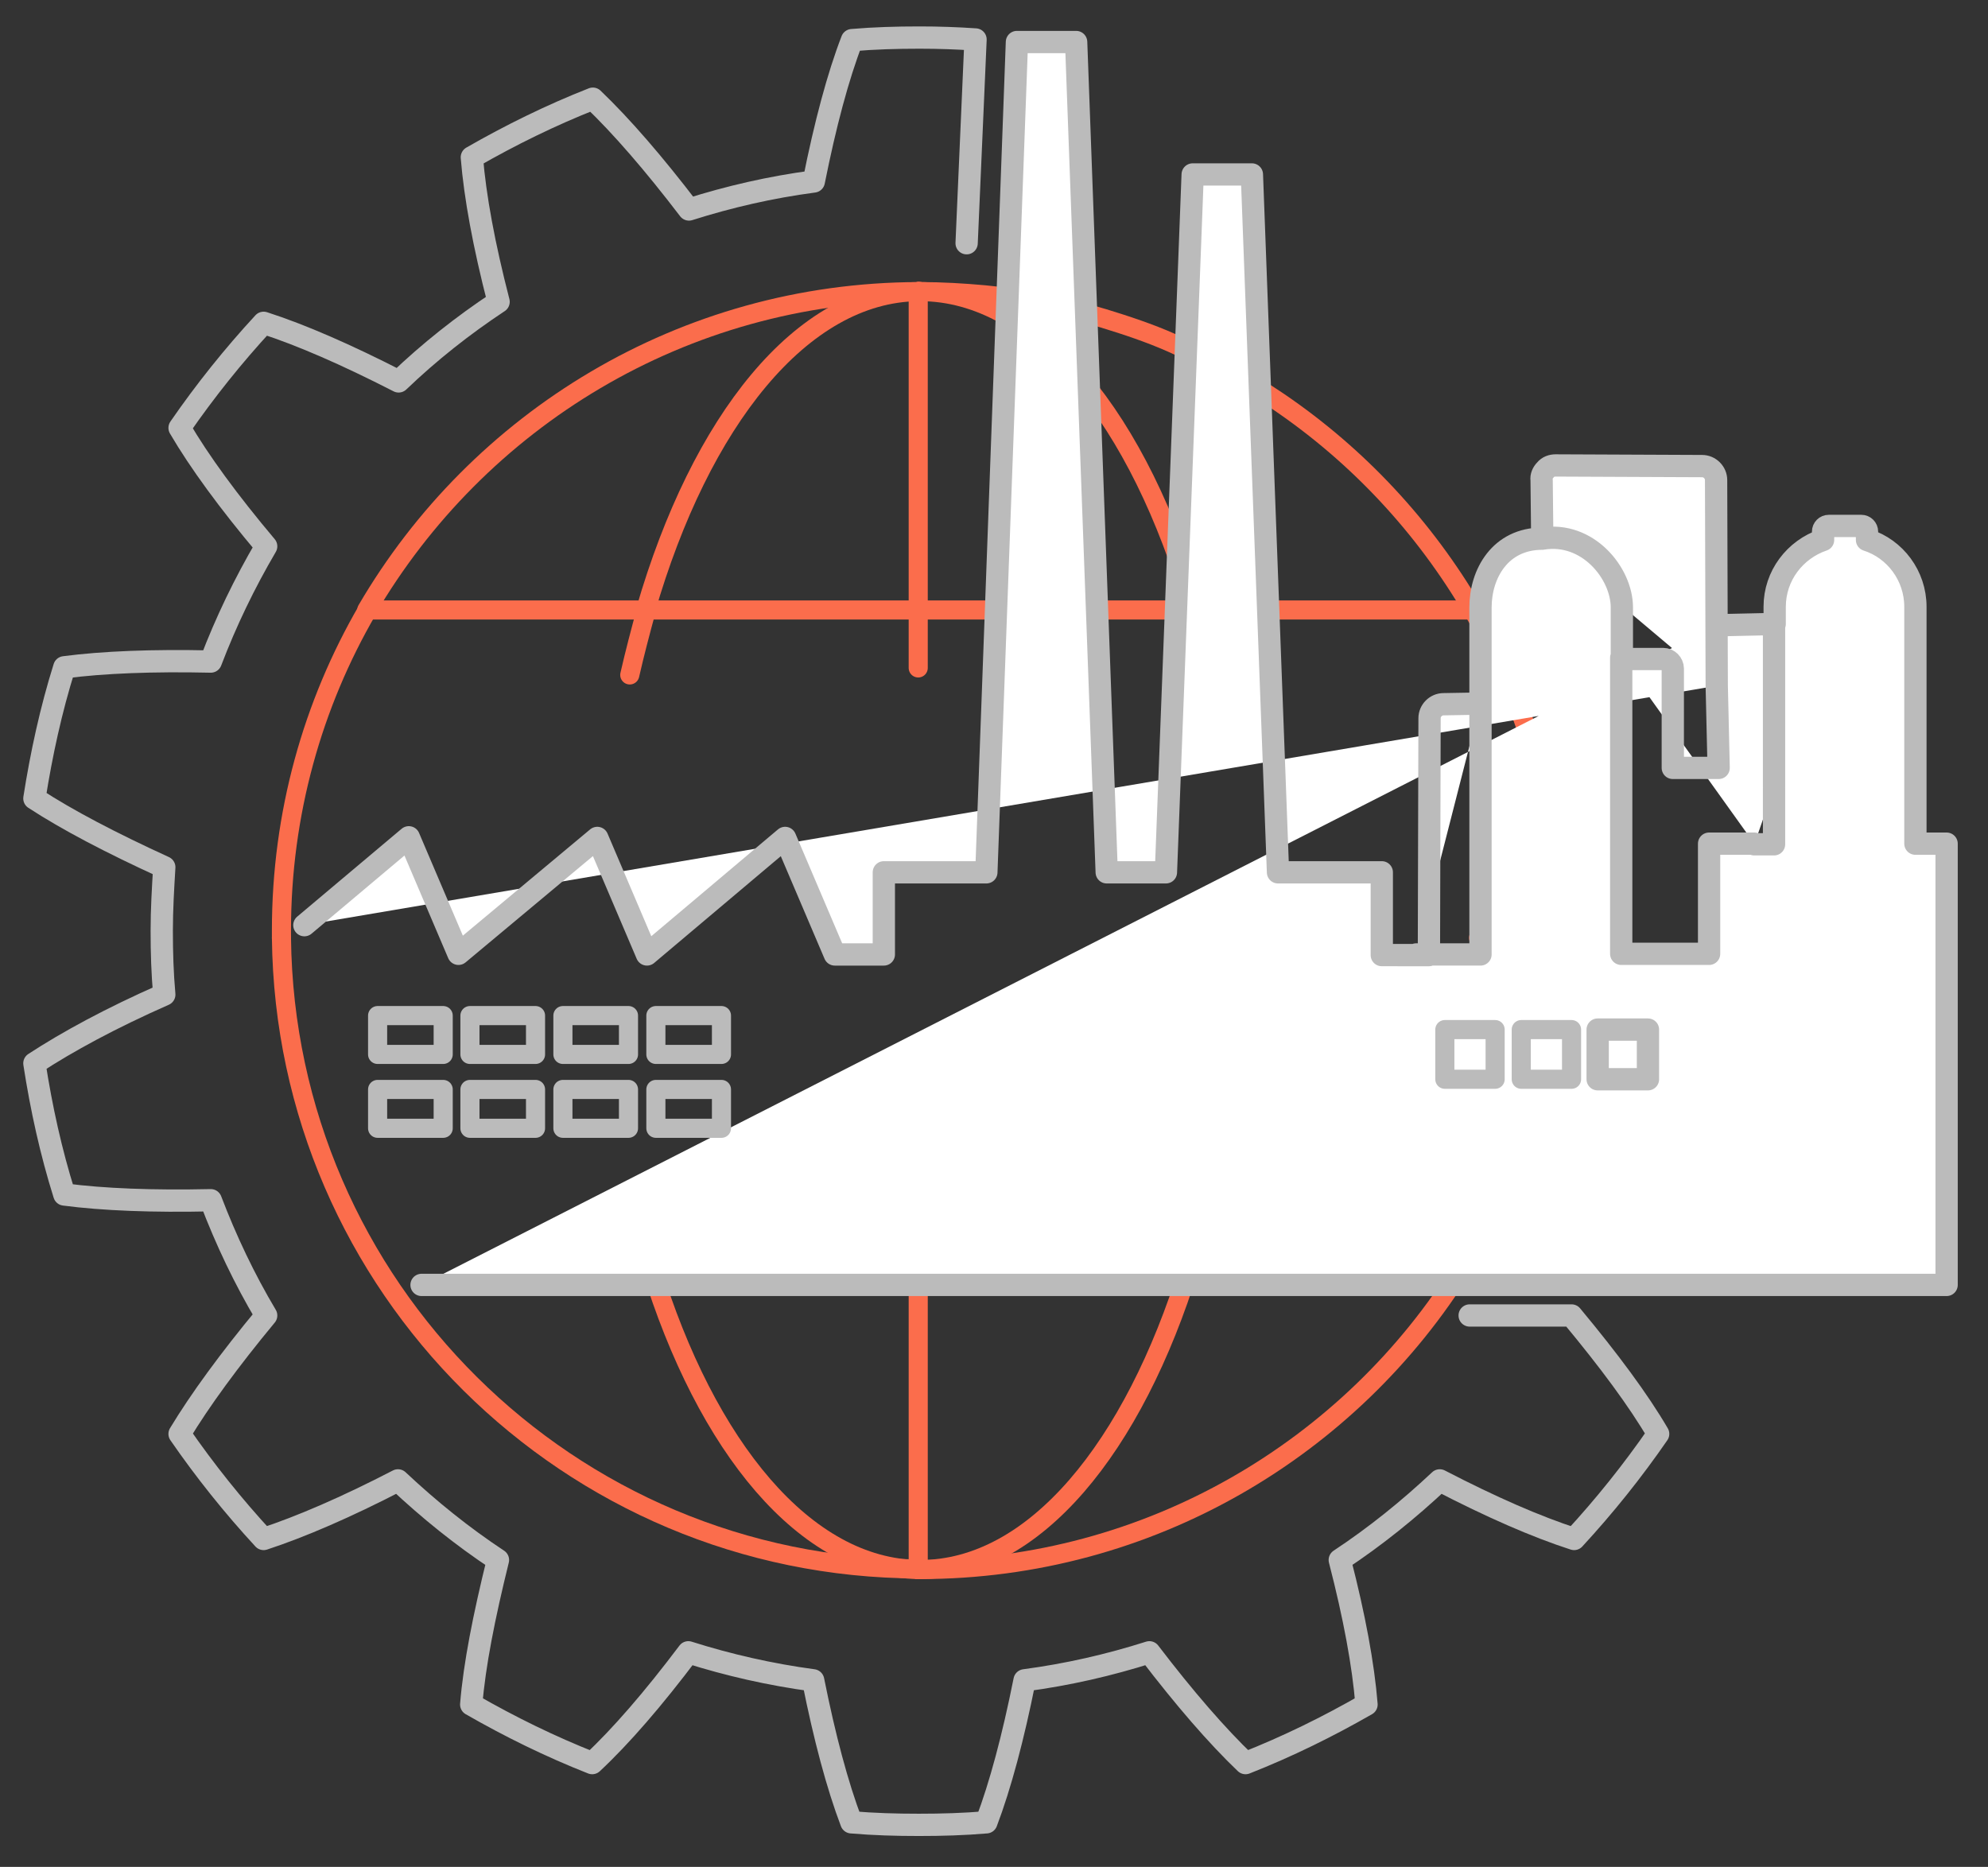 <?xml version="1.0" encoding="utf-8"?>
<!-- Generator: Adobe Illustrator 24.0.0, SVG Export Plug-In . SVG Version: 6.00 Build 0)  -->
<svg version="1.1" id="央铋_1" xmlns="http://www.w3.org/2000/svg" xmlns:xlink="http://www.w3.org/1999/xlink" x="0px" y="0px"
	 viewBox="0 0 312.2 293.2" style="enable-background:new 0 0 312.2 293.2;" xml:space="preserve">
<rect x="0" y="0" width="312.2" height="293.2" fill="#333333" stroke="none"/>
<style type="text/css">
	.st0{fill:none;stroke:#FB6D4C;stroke-width:3;stroke-linecap:round;stroke-linejoin:round;stroke-miterlimit:10;}
	.st1{fill:none;stroke:#BBBBBB;stroke-width:3.5;stroke-linecap:round;stroke-linejoin:round;stroke-miterlimit:10;}
	.st2{fill:#FFFFFF;stroke:#BBBBBB;stroke-width:3.5;stroke-linecap:round;stroke-linejoin:round;stroke-miterlimit:10;}
	.st3{fill:none;stroke:#BBBBBB;stroke-width:3;stroke-linecap:round;stroke-linejoin:round;stroke-miterlimit:10;}
</style>
<g>
	<path class="st0" d="M229.9,198.9c9.3-15,14.7-32.6,15-51.5"/>
	<path class="st0" d="M144.5,246.5c36,0,67.7-19.1,85.3-47.6"/>
	<path class="st0" d="M144.5,246.5c-0.1,0-0.2,0-0.3,0"/>
	<path class="st0" d="M244.8,147.3c0-0.4,0-0.8,0-1.2c0-18.3-4.9-35.5-13.5-50.3"/>
	<path class="st0" d="M144.2,45.8c0.1,0,0.2,0,0.3,0"/>
	<path class="st0" d="M231.3,95.8c-7.6-13-18-24.2-30.5-32.7c-5.3-3.6-11-6.7-16.9-9.3c-3.4-1.5-7-2.7-10.6-3.8
		c-6-1.8-12.3-3.1-18.7-3.7c-3.3-0.3-6.7-0.5-10.1-0.5"/>
	<path class="st0" d="M57.7,95.8c-8.6,14.8-13.5,32-13.5,50.3c0,0.4,0,0.8,0,1.2"/>
	<path class="st0" d="M44.2,147.3c0.6,54.7,45.1,99,100,99.1"/>
	<path class="st0" d="M144.2,45.8c-37,0.1-69.2,20.2-86.6,50"/>
	<path class="st0" d="M101.5,95.8c-0.9,3.3-1.8,6.7-2.6,10.2"/>
	<path class="st0" d="M144.5,246.5c-0.1,0-0.2,0-0.3,0"/>
	<path class="st0" d="M102.2,198.9c8.7,28.4,24.3,47.4,42.1,47.6"/>
	<path class="st0" d="M144.5,246.5c17.9,0,33.5-19.1,42.3-47.6"/>
	<path class="st0" d="M187.6,95.8c0.8,2.7,1.4,5.3,2.1,8.1"/>
	<path class="st0" d="M144.5,45.8c18.4,0,34.5,20.1,43.1,50"/>
	<path class="st0" d="M144.2,45.8c0.1,0,0.2,0,0.3,0"/>
	<path class="st0" d="M144.2,45.8c-18.3,0.2-34.2,20.3-42.8,50"/>
	<line class="st0" x1="244.8" y1="147.3" x2="232.2" y2="147.3"/>
	<path class="st0" d="M144.2,147.3"/>
	<line class="st0" x1="57.7" y1="95.8" x2="101.5" y2="95.8"/>
	<line class="st0" x1="187.6" y1="95.8" x2="144.2" y2="95.8"/>
	<line class="st0" x1="187.6" y1="95.8" x2="231.3" y2="95.8"/>
	<line class="st0" x1="144.2" y1="95.8" x2="101.5" y2="95.8"/>
	<line class="st0" x1="144.2" y1="246.5" x2="144.2" y2="246.5"/>
	<path class="st0" d="M144.2,147.3"/>
	<line class="st0" x1="144.2" y1="95.8" x2="144.2" y2="104.9"/>
	<line class="st0" x1="144.2" y1="45.8" x2="144.2" y2="45.8"/>
	<line class="st0" x1="144.2" y1="246.5" x2="144.2" y2="198.9"/>
	<line class="st0" x1="144.2" y1="45.8" x2="144.2" y2="95.8"/>
</g>
<path class="st1" d="M230.8,206.6h16c5.9,7.1,10.5,13.3,13.6,18.6c-4,5.8-8.4,11.3-13.2,16.5c-5.9-1.9-13-5-21.1-9.2
	c-4.9,4.6-10.1,8.8-15.7,12.5c2.3,8.9,3.7,16.5,4.2,22.7c-6.1,3.5-12.4,6.6-19,9.2c-4.5-4.3-9.6-10.2-15.1-17.4
	c-6.3,2-12.8,3.5-19.6,4.4c-1.8,9-3.8,16.5-6,22.3c-3.5,0.3-7,0.4-10.6,0.4s-7.1-0.1-10.6-0.4c-2.2-5.8-4.2-13.3-6-22.3
	c-6.7-0.9-13.3-2.4-19.6-4.4c-5.5,7.3-10.6,13.2-15.1,17.4c-6.6-2.6-12.9-5.7-19-9.2c0.5-6.2,2-13.8,4.2-22.7
	c-5.6-3.7-10.8-7.9-15.7-12.5c-8.1,4.2-15.3,7.3-21.1,9.2c-4.8-5.2-9.2-10.7-13.2-16.5c3.2-5.3,7.8-11.6,13.6-18.6
	c-3.4-5.7-6.3-11.8-8.7-18.1c-9.1,0.2-16.9-0.1-23-0.9c-2.1-6.7-3.6-13.5-4.7-20.6c5.2-3.4,12-7.1,20.4-10.8
	c-0.3-3.3-0.4-6.6-0.4-10s0.2-6.7,0.4-10c-8.3-3.8-15.2-7.4-20.4-10.8c1.1-7,2.6-13.9,4.7-20.6c6.1-0.8,13.9-1.1,23-0.9
	c2.4-6.3,5.3-12.3,8.7-18.1c-5.9-7-10.5-13.3-13.6-18.6c4-5.8,8.4-11.3,13.2-16.5c5.9,1.9,13,5,21.2,9.2c4.8-4.6,10.1-8.8,15.7-12.5
	c-2.3-8.9-3.7-16.5-4.2-22.7c6.1-3.5,12.4-6.6,19-9.2c4.5,4.3,9.6,10.2,15.1,17.4c6.3-2,12.8-3.5,19.6-4.4c1.8-9,3.8-16.5,6-22.2
	c3.5-0.3,7-0.4,10.6-0.4c3,0,5.9,0.1,8.8,0.3l-1.4,32"/>
<path class="st2" d="M66.2,201.8h239.5v-69.3h-4.9V95.3c0-4.9-3.2-9.1-7.6-10.5v-1.3c0-0.5-0.4-0.9-0.9-0.9h-5.1
	c-0.5,0-0.9,0.4-0.9,0.9v1.3c-4.4,1.5-7.6,5.6-7.6,10.5V98l-9.1,0.2 M269.6,107.7l-0.1-32.3c0-1.2-1-2.2-2.2-2.2l-23-0.1
	c-0.6,0-1.2,0.2-1.6,0.7c-0.4,0.4-0.7,1-0.6,1.6l0.1,9.2c-6.6,0-9.7,5.5-9.7,10.8v15.1l-5.8,0.1c-1.2,0-2.2,1-2.2,2.2l-0.1,37.2H217
	v-13h-16.3l-4.1-109.6h-9.3L183.1,137h-9.3L169,6.6h-9.3L154.9,137h-16.1v12.9h-7.7l-7.8-18.3l-21.7,18.3l-7.8-18.3L72,149.8
	l-7.8-18.3l-16.4,13.8 M232.5,110.4v39.5h-10.1 M275.5,132.5h-7.1v17.3h-13.8v-46.5 M269.6,107.7l0.3,12.9h-7.2V105
	c0-0.8-0.7-1.5-1.5-1.5h-6.5v-8.1c0-5.4-5.4-12-12.5-10.8 M278.6,123.7v8.9h-3.1 M278.6,112.2v11.4 M278.6,98v14.3"/>
<rect x="59.3" y="159.5" class="st3" width="10.3" height="6.1"/>
<rect x="73.8" y="159.5" class="st3" width="10.3" height="6.1"/>
<rect x="88.4" y="159.5" class="st3" width="10.3" height="6.1"/>
<rect x="103" y="159.5" class="st3" width="10.3" height="6.1"/>
<rect x="59.3" y="171.1" class="st3" width="10.3" height="6.1"/>
<rect x="73.8" y="171.1" class="st3" width="10.3" height="6.1"/>
<rect x="88.4" y="171.1" class="st3" width="10.3" height="6.1"/>
<rect x="103" y="171.1" class="st3" width="10.3" height="6.1"/>
<rect x="226.9" y="161.7" class="st3" width="7.9" height="7.8"/>
<rect x="238.9" y="161.7" class="st3" width="7.9" height="7.8"/>
<rect x="250.9" y="161.7" class="st1" width="7.9" height="7.8"/>
</svg>
